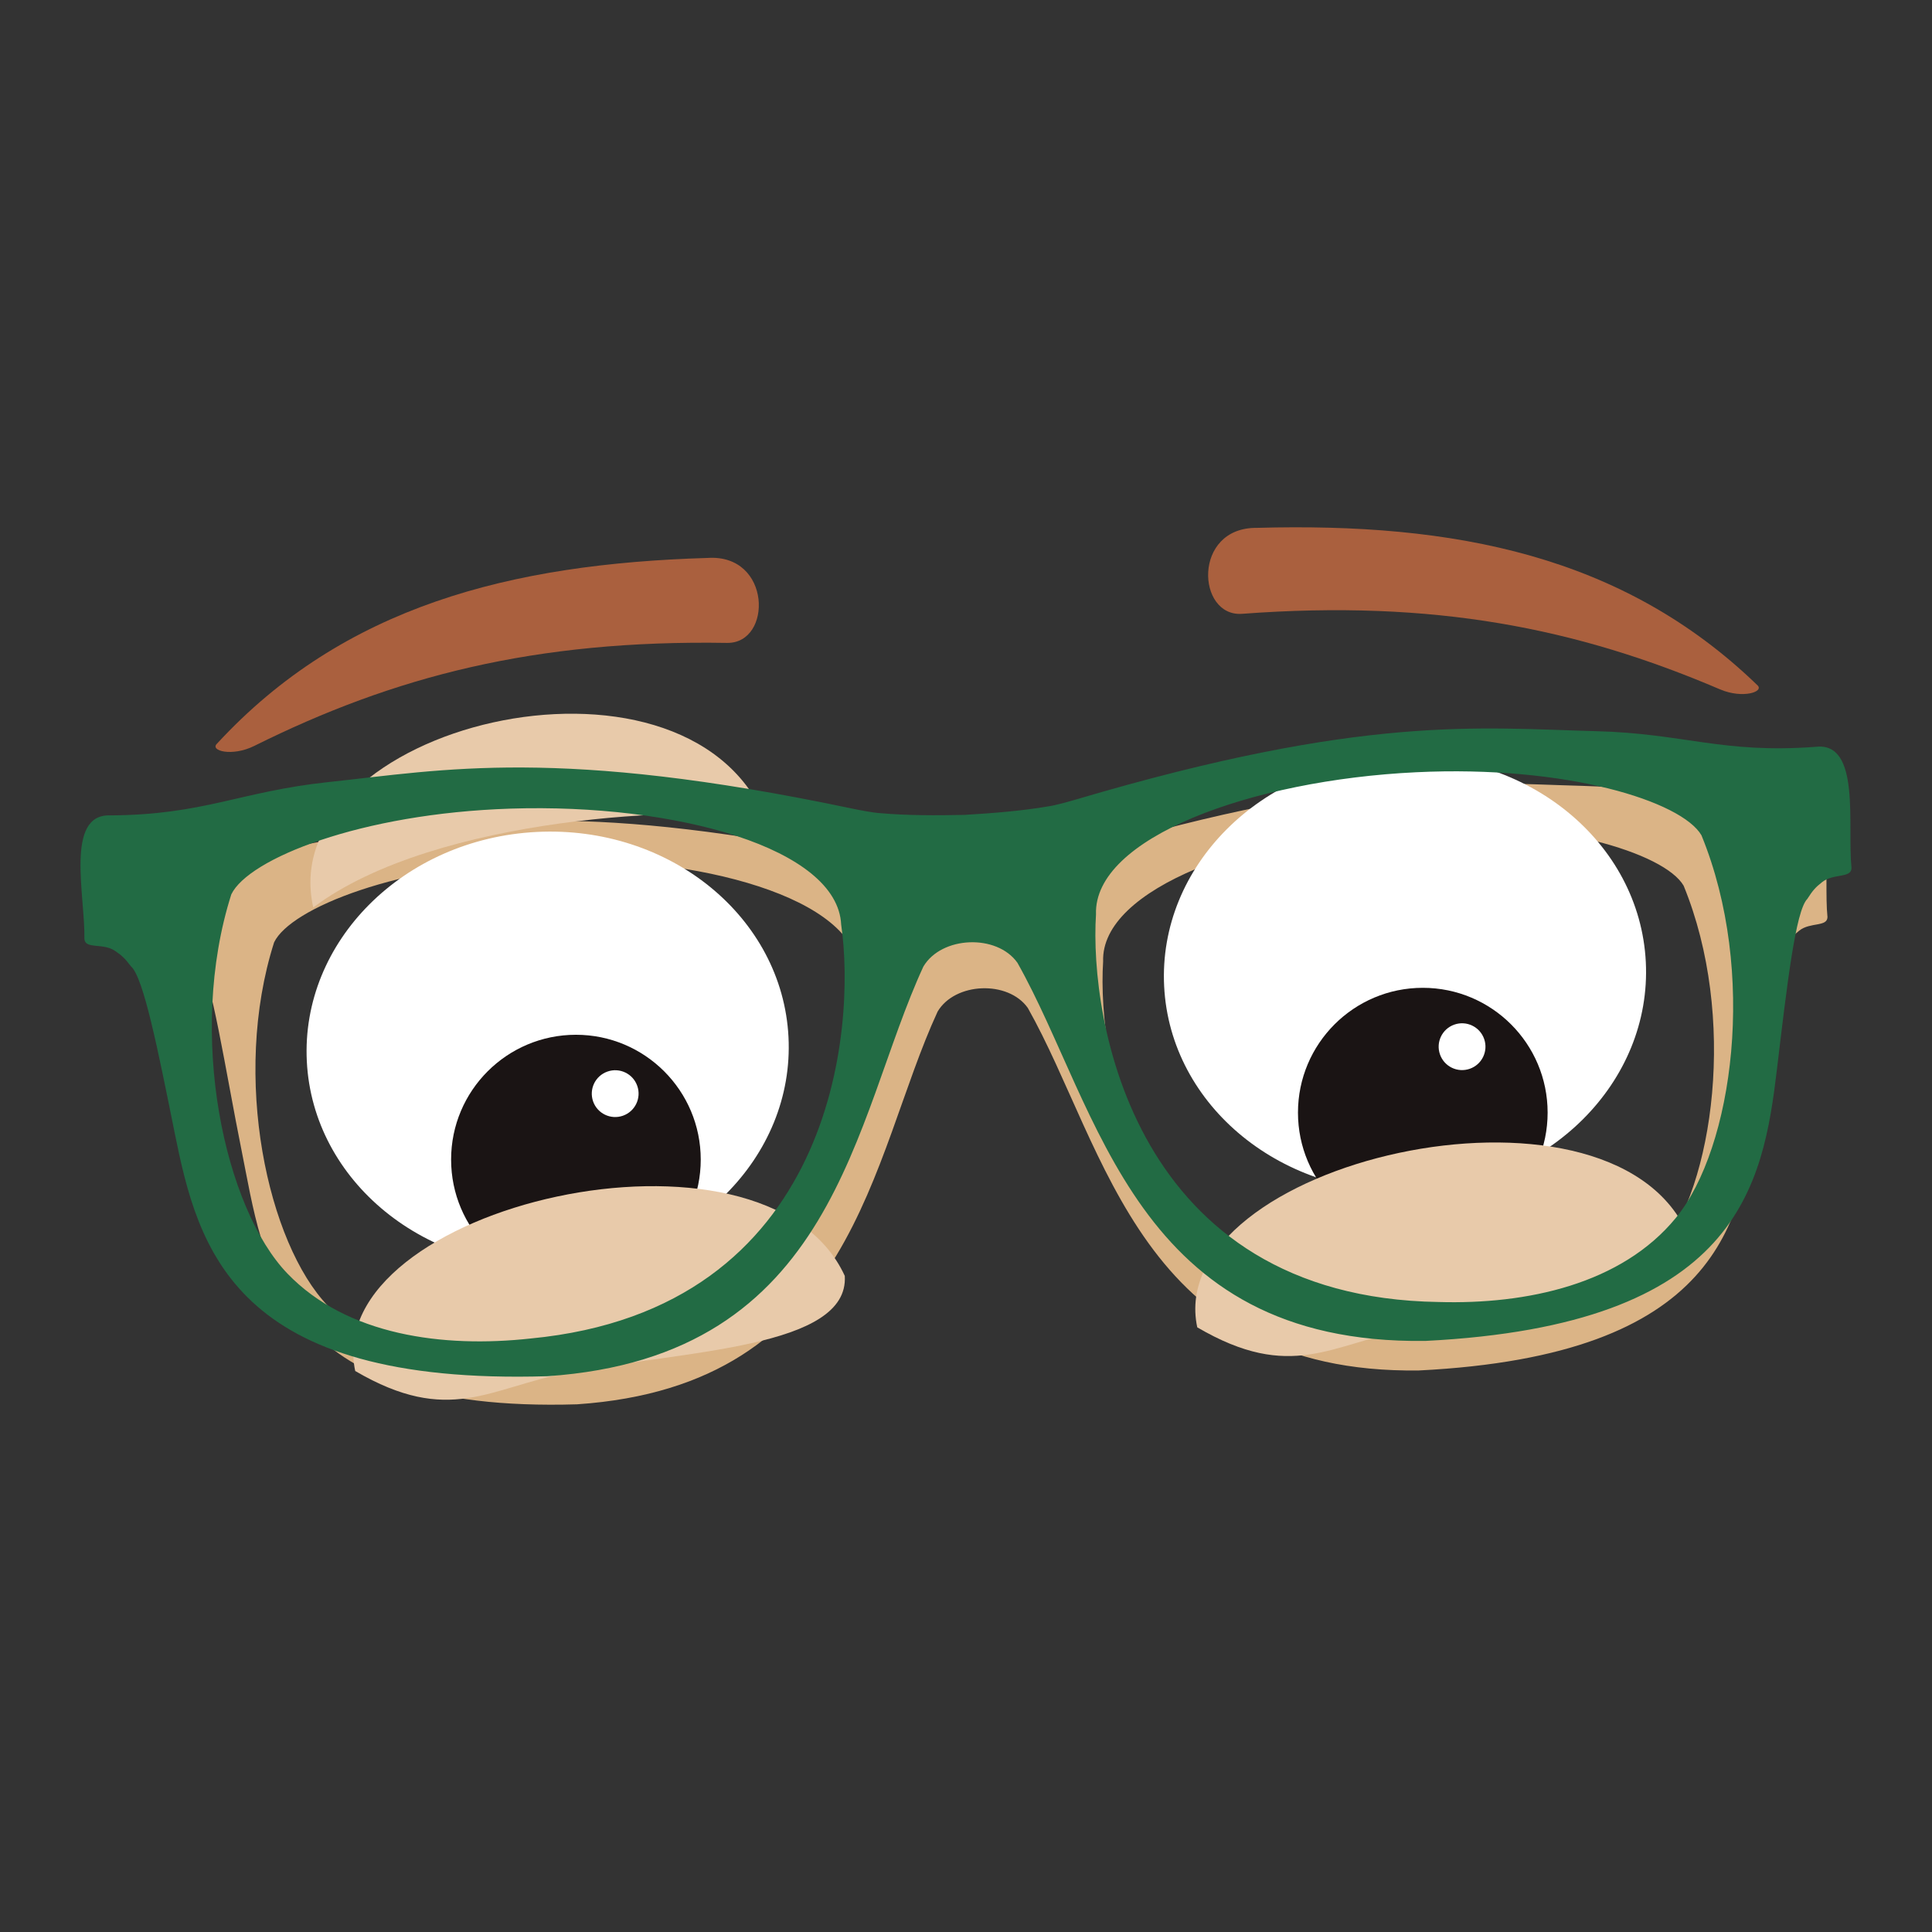<?xml version="1.0" encoding="utf-8"?>
<!-- Designed by Vexels.com - 2017 All Rights Reserved - https://vexels.com/terms-and-conditions/  -->

<svg version="1.1" id="Layer_1" xmlns="http://www.w3.org/2000/svg" xmlns:xlink="http://www.w3.org/1999/xlink" x="0px" y="0px"
	 width="1200px" height="1200px" viewBox="0 0 1200 1200" enable-background="new 0 0 1200 1200" xml:space="preserve">
<rect x="0" y="0" width="1200" height="1200" fill="#333333" stroke="none"/>
<g>
	<path fill-rule="evenodd" clip-rule="evenodd" fill="#DBB486" d="M556.8,536.931c-4.431-0.209-13.494-2.028-17.263-2.812
		c-174.673-36.756-242.673-23.027-311.718-15.653c-52.304,5.581-73.834,19.501-129.699,19.789
		c-27.118-0.906-1.828,17.724-2.403,43.233c0.67,6.155,10.926,2.141,18.082,6.904c4.214,2.795,5.911,4.405,9.655,9.306
		c7.496,6.503,16.724,67.914,26.596,116.866c14.034,69.524,21.391,163.337,208.381,157.678
		c172.618-11.718,181.941-153.064,223.946-243.944c10.804-18.23,43.782-19.544,56.013-2.255
		c49.171,87.223,69.803,227.359,242.795,225.183c186.843-9.359,201.172-92.098,209.59-162.545
		c5.92-49.588,11.013-93.578,17.96-100.656c3.334-5.189,4.901-6.912,8.871-10.038c6.765-5.319,17.298-2.159,17.473-8.341
		c-2.612-25.376,5.72-75.296-21.225-72.222c-55.708,4.205-78.274-7.939-130.874-9.307c-69.401-1.811-138.282-10.029-309.445,40.613
		c-3.709,1.096-12.571,3.63-16.985,4.196c-15.13,2.603-33.021,4.074-49.744,5.04C590.056,538.341,572.078,538.325,556.8,536.931
		L556.8,536.931z M1045.731,550.112c33.343,81.373,18.874,186.181-15.226,227.821c-32.342,39.464-88.686,51.643-141.259,50.101
		c-182.228-2.76-208.068-169.37-204.071-230.832c-1.549-45.47,92.194-79.91,190.621-84.647
		C965.325,508.254,1033.874,529.845,1045.731,550.112L1045.731,550.112z M170.256,585.292
		c10.186-21.146,76.794-48.178,166.376-51.059c98.48-3.178,194.687,23.627,196.802,69.054
		c8.906,60.975-3.473,229.109-184.901,246.477c-52.269,5.754-109.413-1.863-144.812-38.601
		C166.382,772.387,143.555,669.076,170.256,585.292z"/>
	<path fill-rule="evenodd" clip-rule="evenodd" fill="#FFFFFF" d="M333.35,516.734c82.617-4.161,152.637,52.878,156.398,127.425
		c3.77,74.53-60.165,138.334-142.774,142.505c-82.618,4.178-152.638-52.879-156.399-127.417
		C186.815,584.708,250.732,520.904,333.35,516.734z"/>
	<path fill-rule="evenodd" clip-rule="evenodd" fill="#E8CAAA" d="M194.562,563.632c-25.229-112.452,229.518-175.481,280.725-55.507
		C433.013,500.394,270.912,506.27,194.562,563.632z"/>
	<path fill-rule="evenodd" clip-rule="evenodd" fill="#1A1414" d="M357.717,642.715c-42.823,0-77.525,34.71-77.525,77.516
		c0,42.832,34.701,77.534,77.525,77.534c42.815,0,77.525-34.701,77.525-77.534C435.242,677.425,400.532,642.715,357.717,642.715z"/>
	<path fill-rule="evenodd" clip-rule="evenodd" fill="#FFFFFF" d="M395.822,674.473c-2.656-7.591-10.952-11.57-18.518-8.906
		c-7.583,2.656-11.569,10.935-8.923,18.526c2.655,7.574,10.96,11.553,18.535,8.898C394.481,690.335,398.469,682.047,395.822,674.473
		z"/>
	<path fill-rule="evenodd" clip-rule="evenodd" fill="#E8CAAA" d="M220.627,851.548c-21.721-102.249,254.582-166.984,304.083-59.069
		c2.795,44.913-99.837,46.437-172.217,60.192C303.75,861.942,279.095,885.762,220.627,851.548z"/>
	<path fill-rule="evenodd" clip-rule="evenodd" fill="#FFFFFF" d="M865.854,470.08c82.609-4.17,152.629,52.887,156.389,127.417
		c3.761,74.547-60.165,138.351-142.774,142.504c-82.609,4.179-152.638-52.861-156.398-127.417
		C719.31,538.063,783.227,474.25,865.854,470.08z"/>
	<path fill-rule="evenodd" clip-rule="evenodd" fill="#1A1414" d="M883.726,613.55c-42.815,0-77.533,34.71-77.533,77.517
		c0,42.831,34.718,77.533,77.533,77.533c42.815,0,77.534-34.701,77.534-77.533C961.259,648.26,926.541,613.55,883.726,613.55z"/>
	<path fill-rule="evenodd" clip-rule="evenodd" fill="#FFFFFF" d="M921.832,645.309c-2.656-7.574-10.953-11.569-18.534-8.906
		c-7.575,2.656-11.561,10.952-8.898,18.526c2.656,7.575,10.952,11.553,18.518,8.907C920.499,661.18,924.486,652.883,921.832,645.309
		z"/>
	<path fill-rule="evenodd" clip-rule="evenodd" fill="#E8CAAA" d="M743.633,824.43c-21.721-102.266,254.582-167.002,304.074-59.069
		c2.786,44.913-99.829,46.437-172.199,60.183C826.756,834.816,802.092,858.634,743.633,824.43z"/>
	<path fill-rule="evenodd" clip-rule="evenodd" fill="#AA603E" d="M771.474,381.255c119.243-8.897,207.806,8.863,296.884,46.924
		c14.225,6.085,28.05,1.384,22.992-2.777c-83.427-80.537-188.271-100.96-310.813-97.531
		C740.586,327.55,743.268,383.284,771.474,381.255z"/>
	<path fill-rule="evenodd" clip-rule="evenodd" fill="#AA603E" d="M451.617,399.32c-119.556-2.002-206.944,20.833-293.68,63.979
		c-13.86,6.886-27.919,2.986-23.114-1.446c78.639-85.22,182.124-111.659,304.675-115.307
		C479.362,343.916,479.893,399.703,451.617,399.32z"/>
	<path fill-rule="evenodd" clip-rule="evenodd" fill="#226B44" d="M546.849,505.077c-4.631-0.235-14.068-2.115-18.012-2.943
		c-182.194-38.331-253.111-24.011-325.107-16.341c-54.576,5.833-77.028,20.336-135.304,20.659
		c-28.276-0.949-15.427,50.24-16.01,76.836c0.696,6.434,11.387,2.247,18.856,7.208c4.379,2.925,6.156,4.588,10.064,9.707
		c7.818,6.772,16.793,52.078,27.093,103.128c14.651,72.537,36.477,157.374,231.511,151.463
		c180.043-12.215,189.76-159.638,233.584-254.443c11.265-19.013,45.661-20.389,58.424-2.342
		c51.276,90.983,72.806,237.136,253.241,234.872c194.886-9.768,209.835-96.068,218.601-169.545
		c6.181-51.721,11.492-97.592,18.743-104.974c3.474-5.415,5.111-7.217,9.254-10.49c7.052-5.537,18.039-2.238,18.213-8.68
		c-2.725-26.474,5.981-78.534-22.13-75.331c-58.111,4.371-81.651-8.296-136.506-9.715c-72.397-1.889-144.228-10.456-322.766,42.362
		c-3.856,1.141-13.111,3.787-17.716,4.379c-15.775,2.716-34.44,4.258-51.886,5.259C581.533,506.539,562.789,506.513,546.849,505.077
		L546.849,505.077z M1056.805,518.806c34.78,84.881,19.701,194.19-15.88,237.623c-33.734,41.161-92.498,53.871-147.327,52.269
		c-190.072-2.891-217.017-176.657-212.856-240.775c-1.611-47.421,96.172-83.341,198.821-88.268
		C972.96,475.155,1044.451,497.668,1056.805,518.806L1056.805,518.806z M143.669,555.509
		c10.621-22.069,80.093-50.249,173.531-53.262c102.719-3.308,203.07,24.646,205.264,72.04
		c9.298,63.579-3.612,238.947-192.849,257.073c-54.524,5.998-114.123-1.951-151.036-40.282
		C139.62,750.657,115.828,642.897,143.669,555.509z"/>
</g>
</svg>
